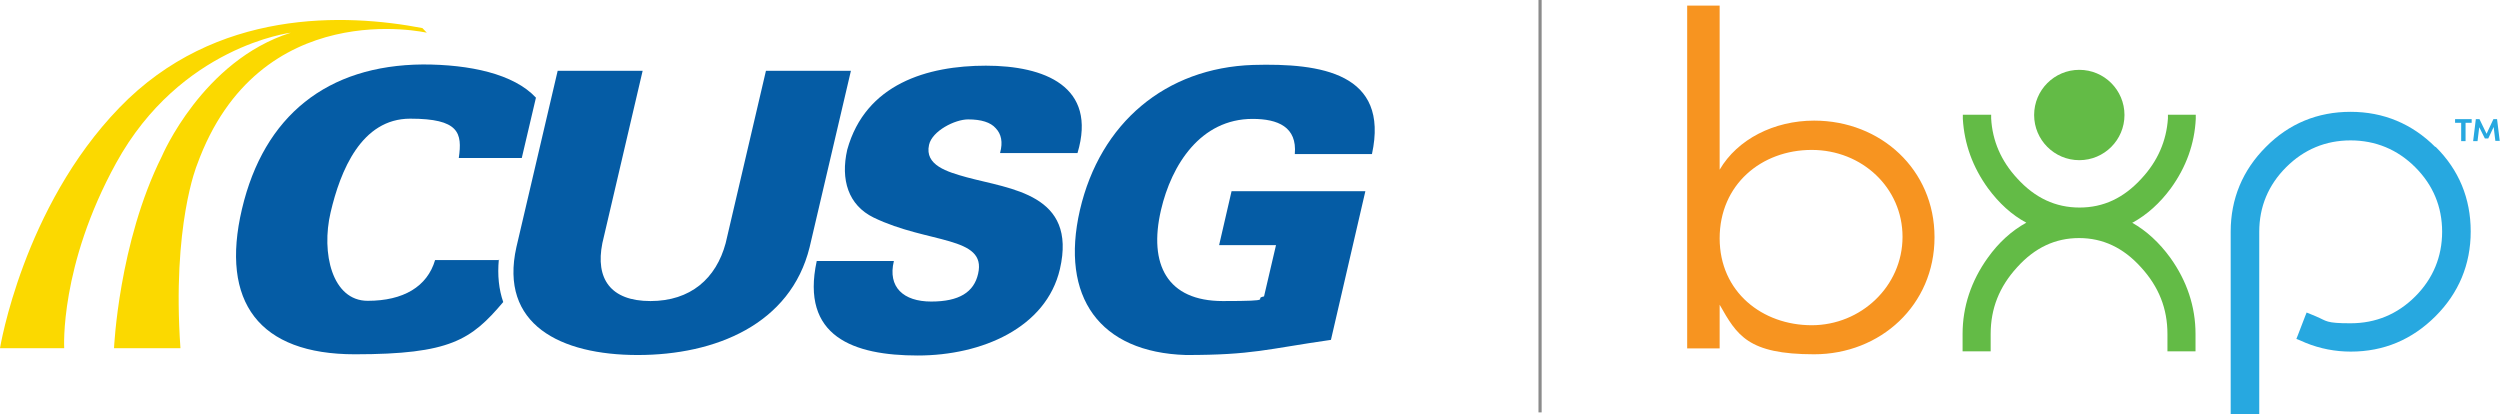 <?xml version="1.0" encoding="UTF-8"?>
<svg id="Layer_1" xmlns="http://www.w3.org/2000/svg" version="1.1" viewBox="0 0 1023.9 169.7">
  <!-- Generator: Adobe Illustrator 29.2.1, SVG Export Plug-In . SVG Version: 2.1.0 Build 116)  -->
  <defs>
    <style>
      .st0 {
        fill: #fbd900;
      }

      .st1 {
        fill: #8b8b8b;
      }

      .st2 {
        fill: #63bb46;
      }

      .st3 {
        fill: #055ca5;
      }

      .st4 {
        fill: #f79420;
      }

      .st5 {
        fill: #27a8e0;
      }
    </style>
  </defs>
  <path class="st0" d="M26.2,142.6H0s9.4-57.7,48.9-98.5C88.3,3.3,141.7,5.5,173,11.5l1.8,1.9S106-2.4,80.7,67.5c0,0-10.3,24.8-6.8,75.1h-27.2s1.9-43.2,19.6-78.6c0,0,16.6-39.2,52.8-50.6,0,0-45.2,5.5-71.5,53.3-23.3,42.3-21.3,75.9-21.3,75.9"/>
  <path class="st3" d="M204.5,106.5h-26.3c-3.2,10.9-13,16.7-27.6,16.7s-19.1-19.6-15.2-36.2c4-17.1,12.6-38.4,32.6-38.4s21.4,5.8,19.9,16.1h25.8l5.8-24.7c-9.1-9.8-27.2-13.6-46.3-13.6-39.2.3-65.1,21-74.1,59.2-9,38.2,7.1,59.5,46.2,59.5s47.7-5.9,60.8-21.4c-1.8-5.2-2.4-11-1.8-17.4"/>
  <path class="st3" d="M348.5,29l-16.9,72.2c-7.8,31.7-38.7,44.2-70.4,44.2s-56.8-12.5-49.7-44.2l16.9-72.2h34.8l-16.5,70.6c-2.9,14.5,3.3,23.7,19.7,23.7s26.9-9.2,30.8-23.7l16.5-70.6h34.8Z"/>
  <path class="st3" d="M409.6,62.6c1.2-4.4.5-7.7-1.8-10.1-2.1-2.4-5.9-3.6-11.3-3.6s-14.7,4.7-16,10.4c-1.9,8.4,7.5,11.1,15.4,13.3,18,4.9,45.3,6.8,38.2,37.6-5.6,24-31.9,35.4-58.2,35.4s-48.1-7.7-41.4-38.7h31.6c-2.6,10.7,3.9,16.6,15.3,16.6s17.5-3.8,19.2-11.4c3.6-15.5-20.5-12.2-42.8-23-10.4-5.1-13.6-15.5-10.8-27.8,7.5-27,32.9-34.4,56.8-34.4s45.7,8.4,37.5,35.8h-31.6Z"/>
  <path class="st3" d="M522.5,100.4h-23.2l5.1-22.1h54.8l-14.1,60.9c-26.5,3.8-31.9,6.2-59.4,6.2-35.3-1.1-51.6-23.7-43.4-59.4,8.3-35.7,35.1-58.2,70.9-59.4,27.8-.8,55.9,3.3,48.7,36.5h-31.6c1-11.1-6.9-14.4-17.3-14.4-21.3,0-33.2,18.8-37.5,37.3-5.2,22.4,2.6,37.3,25.3,37.3s11.9-.9,16.9-1.9l4.9-21Z"/>
  <rect class="st1" x="630.1" width="1.3" height="168.9"/>
  <g>
    <g>
      <path class="st2" d="M873.4,91.2c6-3.3,11.2-8,15.7-14.1,6.3-8.7,9.7-18.2,10.2-28.4v-1.7c0,0-1.6,0-1.6,0h-9.8v1.5c-.6,9.2-4.2,17.5-10.8,24.6-7.3,8-15.6,11.9-25.4,11.9s-18.2-3.9-25.5-11.9c-6.6-7.1-10.2-15.4-10.7-24.6v-1.5h-11.6v1.7c.6,10.2,4,19.7,10.3,28.4,4.5,6.1,9.7,10.9,15.7,14.1-6,3.3-11.3,8.1-15.8,14.4-6.8,9.5-10.3,20-10.3,31.2v7.1h11.5v-7.1c0-10.4,3.5-19.3,10.8-27.3,7.3-8.1,15.7-12,25.4-12s18.1,3.9,25.4,12c7.3,8,10.8,16.9,10.8,27.3v7.1h11.5v-7.1c0-11.2-3.5-21.7-10.3-31.2-4.5-6.2-9.8-11.1-15.7-14.4Z"/>
      <circle class="st2" cx="851.6" cy="47.1" r="18.5"/>
    </g>
    <path class="st5" d="M1005.5,50.3v-1.5h6.8v1.5h-2.5v7.5h-1.8v-7.5h-2.5ZM1023.9,57.7h-1.9l-.7-5.7-2.2,4.7h-1.4l-2.3-4.6-.7,5.7h-1.8l1.1-9h1.5l2.9,6,2.8-6h1.5l1.1,9Z"/>
    <path class="st5" d="M997.4,60.2c-9.5-9.5-21.2-14.4-34.7-14.4s-25.2,4.8-34.7,14.4c-9.5,9.5-14.4,21.2-14.4,34.7v74.7h11.7v-74.7c0-10.2,3.7-19.1,11-26.4,7.3-7.3,16.2-11,26.4-11s19.2,3.7,26.5,11c7.3,7.3,11,16.2,11,26.4s-3.7,19.2-11,26.5c-7.3,7.3-16.2,11-26.5,11s-9.6-.9-14.1-2.8l-2.4-1-1.5-.6-.6,1.5-3,7.8-.6,1.5,1.5.6,2.3,1c5.9,2.4,12.1,3.6,18.5,3.6,13.5,0,25.1-4.9,34.7-14.5,9.5-9.5,14.4-21.2,14.4-34.7s-4.8-25.2-14.4-34.7Z"/>
    <path class="st4" d="M792.3,97.2c0,27.7-22.1,47.9-49.3,47.9s-31.6-7.8-38.7-20.3v17.9h-13.3V2.3h13.3v67.2c7.3-12.5,22.3-20.1,38.7-20.1,27.3,0,49.3,20.1,49.3,47.7ZM779.2,97c0-20.1-16.6-35.6-37.2-35.6s-37.7,14.2-37.7,36.2,17.5,35.6,37.7,35.6,37.2-16,37.2-36.2Z"/>
  </g>
</svg>